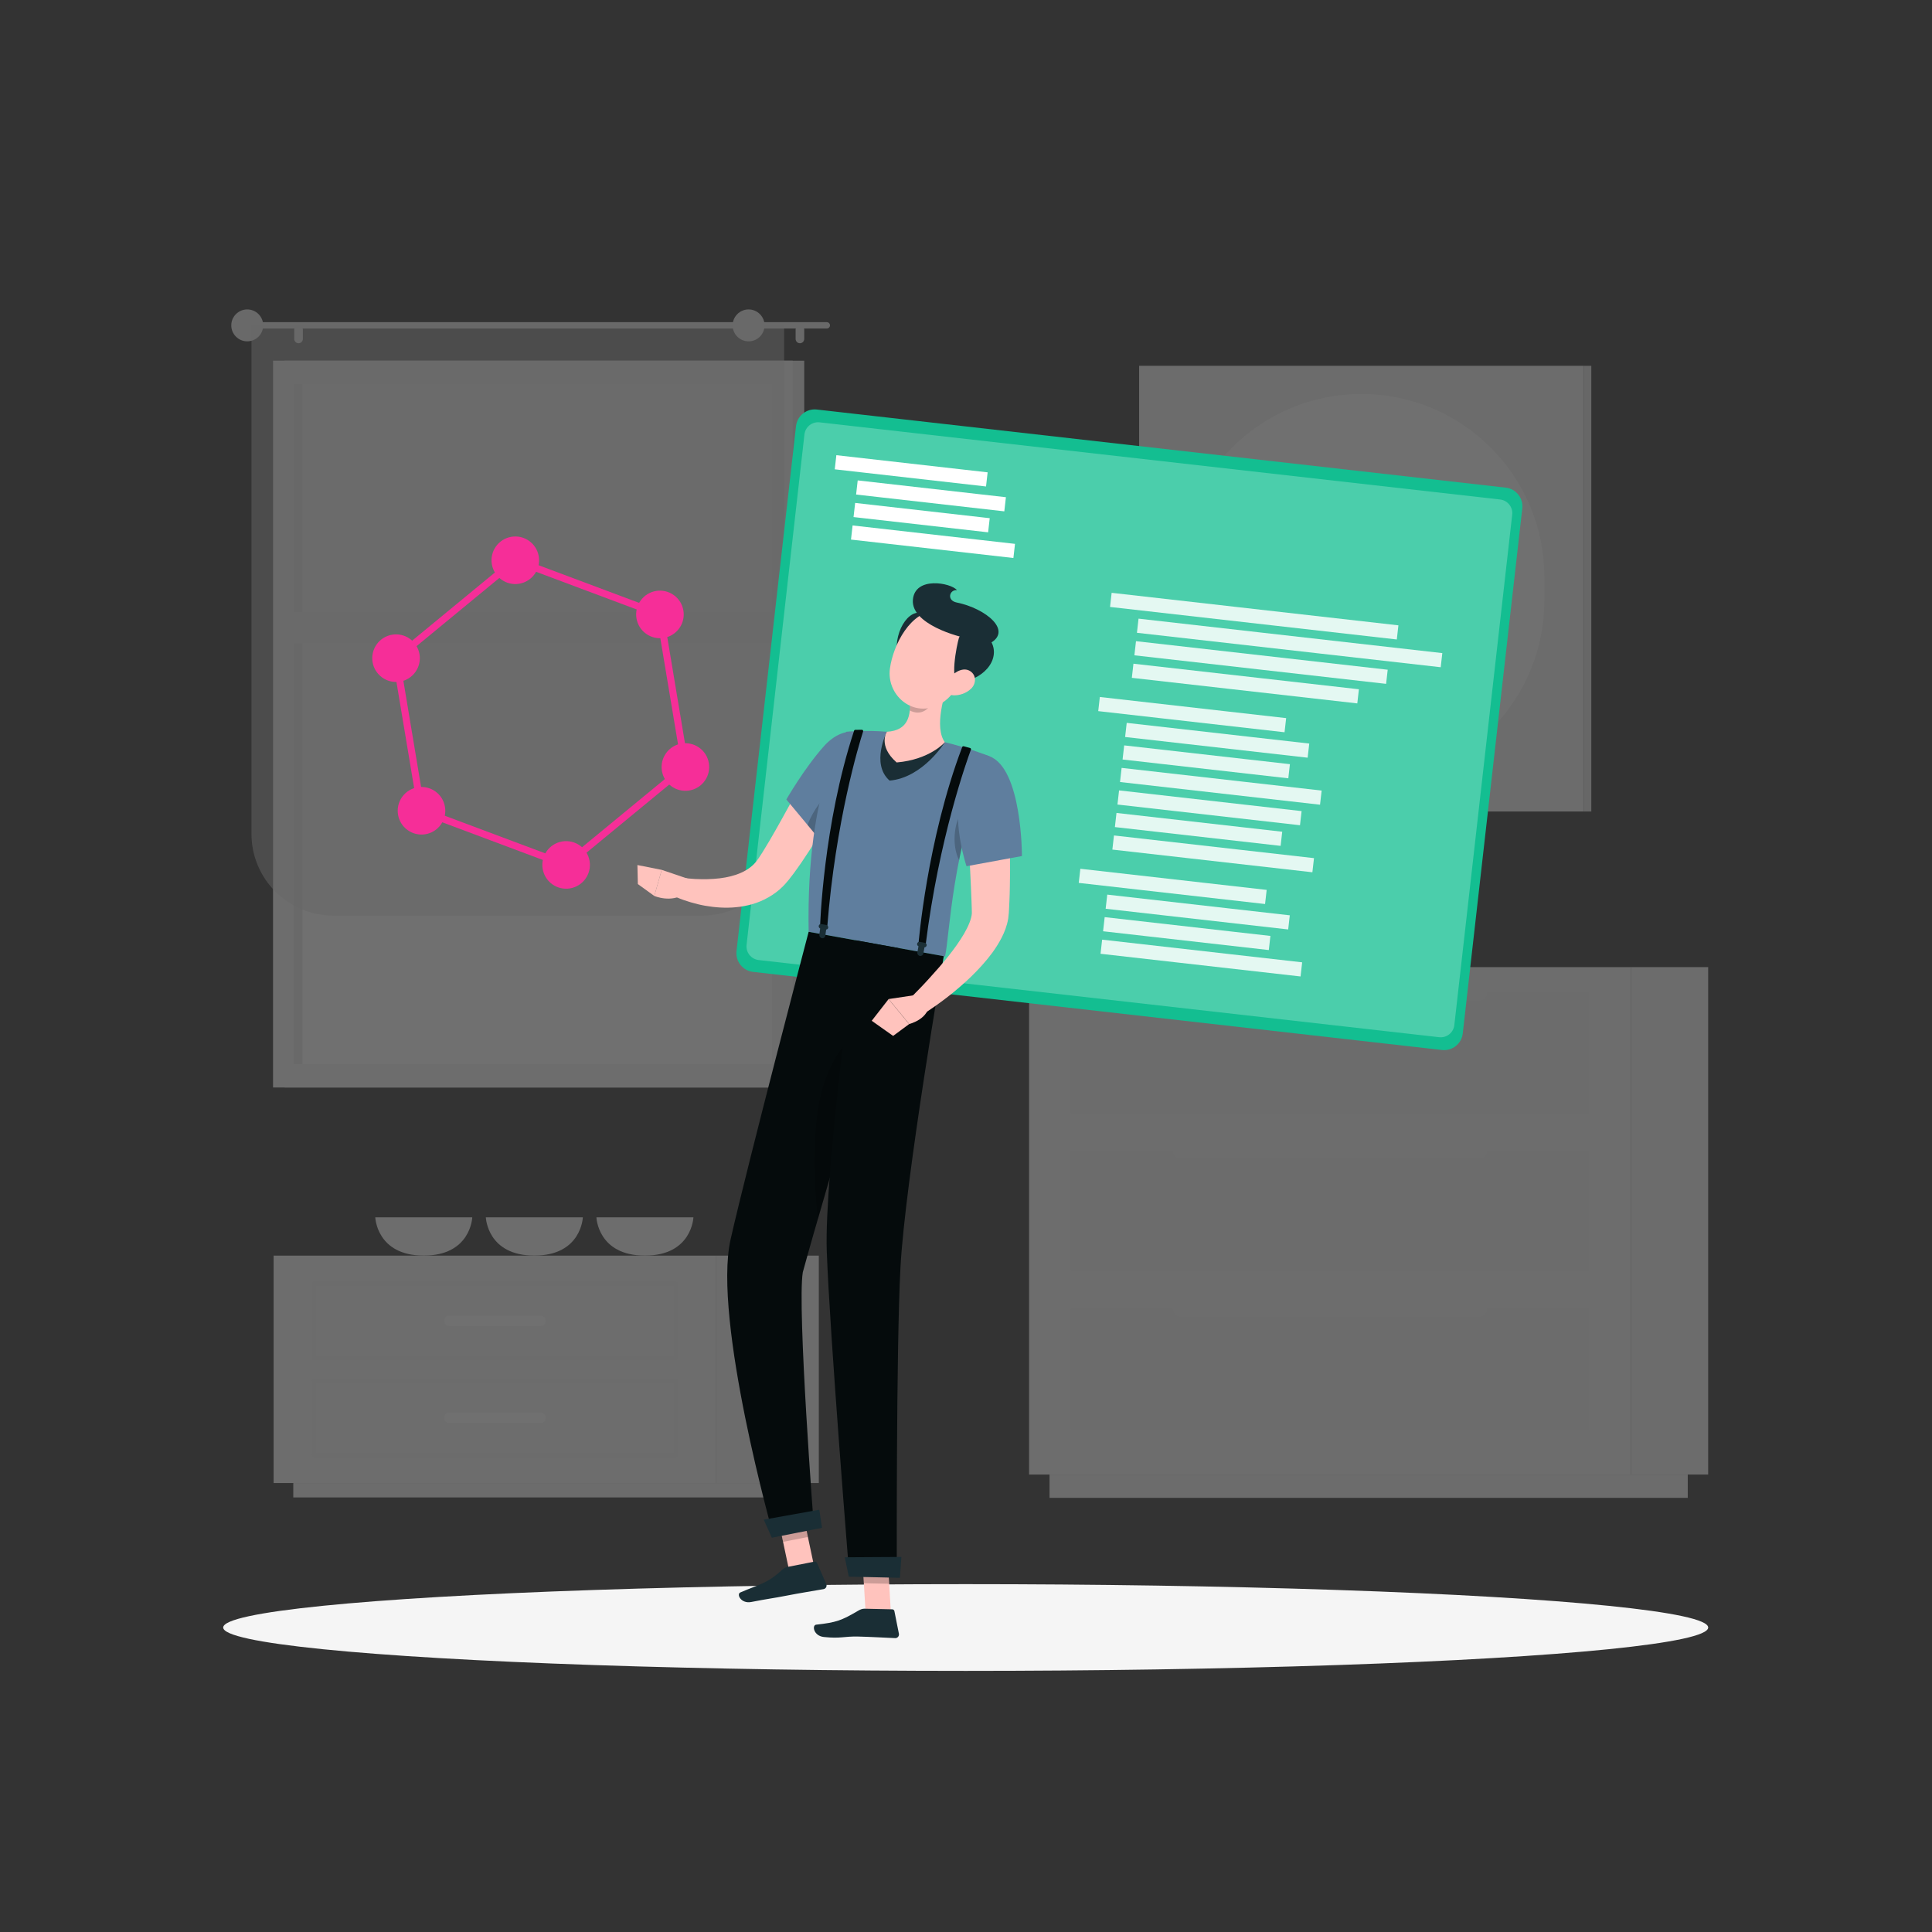 <svg xmlns="http://www.w3.org/2000/svg" id="Layer_1" viewBox="0 0 1080 1080"><rect x="0" y="0" width="1080" height="1080" fill="#333333" stroke="none"/><defs><style>      .cls-1 {        fill: #5f7e9e;      }      .cls-2 {        opacity: .5;      }      .cls-2, .cls-3 {        fill: #e1e1e1;      }      .cls-4 {        opacity: .85;      }      .cls-4, .cls-5, .cls-6 {        fill: #fff;      }      .cls-7 {        fill: #f0f0f0;      }      .cls-8 {        opacity: .3;      }      .cls-9 {        fill: #f62e98;      }      .cls-10, .cls-11 {        fill: #1a2e35;      }      .cls-12 {        opacity: .2;      }      .cls-13 {        fill: #e7e7e7;      }      .cls-14 {        fill: #13be91;      }      .cls-11, .cls-15 {        opacity: .99;      }      .cls-16 {        fill: #f5f5f5;      }      .cls-6 {        opacity: .24;      }      .cls-17 {        fill: #050b0c;      }      .cls-18 {        fill: #ffc3bd;      }    </style></defs><g class="cls-8"><g><g><g><rect class="cls-13" x="159.08" y="201.65" width="290.49" height="406.27" transform="translate(608.65 809.56) rotate(180)"></rect><rect class="cls-16" x="152.62" y="201.65" width="290.49" height="406.27" transform="translate(595.74 809.56) rotate(180)"></rect><rect class="cls-5" x="107.75" y="271.12" width="380.24" height="267.32" transform="translate(702.65 106.91) rotate(90)"></rect><rect class="cls-13" x="-23.47" y="402.34" width="380.24" height="4.88" transform="translate(571.43 238.13) rotate(90)"></rect><rect class="cls-16" x="157.42" y="342.1" width="280.91" height="17.47" transform="translate(595.74 701.67) rotate(180)"></rect></g><g><path class="cls-13" d="M139.99,180.1h322.21c.98,0,1.78.8,1.78,1.78h0c0,.98-.8,1.78-1.78,1.78H139.99c-.98,0-1.78-.8-1.78-1.78h0c0-.98.8-1.78,1.78-1.78Z"></path><path class="cls-13" d="M129.29,181.89c0,4.93,3.99,8.92,8.92,8.92s8.92-3.99,8.92-8.92-3.99-8.92-8.92-8.92-8.92,3.99-8.92,8.92Z"></path><path class="cls-13" d="M447.16,191.88h0c1.32,0,2.41-1.08,2.41-2.41v-5.17c0-1.32-1.08-2.41-2.41-2.41h0c-1.32,0-2.41,1.08-2.41,2.41v5.17c0,1.32,1.08,2.41,2.41,2.41Z"></path><path class="cls-13" d="M166.89,191.88h0c1.32,0,2.41-1.08,2.41-2.41v-5.17c0-1.32-1.08-2.41-2.41-2.41h0c-1.32,0-2.41,1.08-2.41,2.41v5.17c0,1.32,1.08,2.41,2.41,2.41Z"></path></g></g><path class="cls-2" d="M186.27,181.89h206.33c25.23,0,45.71,20.48,45.71,45.71v284.22H140.56V227.6c0-25.23,20.48-45.71,45.71-45.71Z" transform="translate(578.88 693.71) rotate(180)"></path><path class="cls-13" d="M409.55,181.89c0,4.93,3.99,8.92,8.92,8.92s8.92-3.99,8.92-8.92-3.99-8.92-8.92-8.92-8.92,3.99-8.92,8.92Z"></path></g><g><rect class="cls-7" x="636.78" y="204.48" width="248.48" height="249.15"></rect><rect class="cls-3" x="885.27" y="204.48" width="4.29" height="249.15" transform="translate(1774.83 658.12) rotate(180)"></rect><path class="cls-5" d="M761.03,220.22h0c56.46,0,102.3,45.84,102.3,102.3v13.07c0,56.46-45.84,102.3-102.3,102.3h0c-56.46,0-102.3-45.84-102.3-102.3v-13.07c0-56.46,45.84-102.3,102.3-102.3Z"></path><rect class="cls-16" x="717.32" y="282.57" width="87.4" height="92.99" rx="4.71" ry="4.71"></rect></g><g><g><rect class="cls-7" x="400.4" y="701.9" width="57.34" height="127.13" transform="translate(858.13 1530.93) rotate(180)"></rect><rect class="cls-7" x="163.96" y="829.03" width="282.77" height="8.06" transform="translate(610.68 1666.11) rotate(180)"></rect><rect class="cls-16" x="152.95" y="701.9" width="247.45" height="127.13"></rect><path class="cls-7" d="M377.85,760.31h-202.36c-.59,0-1.07-.48-1.07-1.07v-41.69c0-.59.48-1.07,1.07-1.07h202.36c.59,0,1.07.48,1.07,1.07v41.69c0,.59-.48,1.07-1.07,1.07ZM176.56,758.17h200.22v-39.55h-200.22v39.55Z"></path><path class="cls-7" d="M377.85,814.45h-202.36c-.59,0-1.07-.48-1.07-1.07v-41.69c0-.59.48-1.07,1.07-1.07h202.36c.59,0,1.07.48,1.07,1.07v41.69c0,.59-.48,1.07-1.07,1.07ZM176.56,812.31h200.22v-39.55h-200.22v39.55Z"></path><rect class="cls-5" x="248.36" y="735.53" width="56.62" height="5.72" rx="2.53" ry="2.53" transform="translate(553.34 1476.79) rotate(180)"></rect><rect class="cls-5" x="248.36" y="789.67" width="56.62" height="5.72" rx="2.53" ry="2.53" transform="translate(553.34 1585.06) rotate(180)"></rect></g><path class="cls-16" d="M264,680.49s-.69,21.4-27.11,21.4-27.11-21.4-27.11-21.4h54.22Z"></path><path class="cls-16" d="M325.81,680.49s-.69,21.4-27.11,21.4-27.11-21.4-27.11-21.4h54.22Z"></path><path class="cls-16" d="M387.62,680.49s-.69,21.4-27.11,21.4-27.11-21.4-27.11-21.4h54.22Z"></path></g><g><rect class="cls-7" x="911.62" y="540.62" width="43.27" height="283.66" transform="translate(1866.5 1364.9) rotate(180)"></rect><rect class="cls-7" x="586.69" y="824.28" width="356.78" height="13.04" transform="translate(1530.16 1661.6) rotate(180)"></rect><rect class="cls-16" x="575.27" y="540.62" width="336.35" height="283.66"></rect><rect class="cls-7" x="598.65" y="643.14" width="289.6" height="67.49"></rect><rect class="cls-7" x="598.65" y="731.46" width="289.6" height="67.49"></rect><rect class="cls-16" x="655.53" y="638.51" width="175.82" height="9.25" rx="4.38" ry="4.38" transform="translate(1486.89 1286.27) rotate(180)"></rect><rect class="cls-16" x="655.53" y="726.84" width="175.82" height="9.25" rx="4.38" ry="4.38" transform="translate(1486.89 1462.93) rotate(180)"></rect><rect class="cls-7" x="598.65" y="554.81" width="289.6" height="67.49"></rect><rect class="cls-16" x="655.53" y="550.18" width="175.82" height="9.25" rx="4.38" ry="4.38" transform="translate(1486.89 1109.62) rotate(180)"></rect></g></g><ellipse id="_x3C_Path_x3E_" class="cls-16" cx="539.83" cy="909.79" rx="415.06" ry="24.24"></ellipse><g><g><path class="cls-14" d="M806.09,586.96l-385.14-43.67c-5.73-.65-9.89-5.87-9.24-11.6l33.28-293.52c.65-5.73,5.87-9.89,11.6-9.24l385.14,43.67c5.73.65,9.89,5.87,9.24,11.6l-33.28,293.52c-.65,5.73-5.87,9.89-11.6,9.24Z"></path><path class="cls-6" d="M417.34,528.18l32.35-285.33c.48-4.21,4.28-7.24,8.49-6.76l380.39,43.13c4.21.48,7.24,4.28,6.76,8.49l-32.35,285.33c-.48,4.21-4.28,7.24-8.49,6.76l-380.39-43.13c-4.21-.48-7.24-4.28-6.76-8.49Z"></path><g><rect class="cls-4" x="620.47" y="340.43" width="161.33" height="7.95" transform="translate(43.26 -76.79) rotate(6.47)"></rect><rect class="cls-4" x="635.47" y="355.42" width="170.9" height="7.95" transform="translate(45.08 -78.93) rotate(6.47)"></rect><rect class="cls-4" x="634.14" y="366.36" width="141.61" height="7.95" transform="translate(46.21 -77.06) rotate(6.47)"></rect><rect class="cls-4" x="632.76" y="378.12" width="126.84" height="7.95" transform="translate(47.48 -76) rotate(6.47)"></rect><rect class="cls-4" x="614.05" y="395.49" width="104.82" height="7.95" transform="translate(49.24 -72.54) rotate(6.47)"></rect><rect class="cls-4" x="626.2" y="435.56" width="112.53" height="7.95" transform="translate(53.86 -74.09) rotate(6.47)"></rect><rect class="cls-4" x="627.69" y="421.88" width="93.24" height="7.95" transform="translate(52.27 -73.25) rotate(6.47)"></rect><rect class="cls-4" x="629.08" y="409.83" width="102.69" height="7.95" transform="translate(50.95 -74.02) rotate(6.47)"></rect><rect class="cls-4" x="603.16" y="491.51" width="104.82" height="7.95" transform="translate(59.99 -70.7) rotate(6.47)"></rect><rect class="cls-4" x="615.31" y="531.57" width="112.53" height="7.95" transform="translate(64.61 -72.25) rotate(6.47)"></rect><rect class="cls-4" x="616.8" y="517.9" width="93.24" height="7.95" transform="translate(63.01 -71.42) rotate(6.47)"></rect><rect class="cls-4" x="618.2" y="505.84" width="102.69" height="7.95" transform="translate(61.7 -72.18) rotate(6.47)"></rect><rect class="cls-5" x="466.82" y="259.21" width="85.11" height="7.95" transform="translate(32.89 -55.71) rotate(6.47)"></rect><rect class="cls-5" x="475.88" y="298.84" width="91.37" height="7.95" transform="translate(37.43 -56.83) rotate(6.47)"></rect><rect class="cls-5" x="477.35" y="285.37" width="75.71" height="7.95" transform="translate(35.88 -56.2) rotate(6.47)"></rect><rect class="cls-5" x="478.76" y="273.21" width="83.38" height="7.95" transform="translate(34.54 -56.87) rotate(6.47)"></rect><rect class="cls-4" x="621.92" y="473.32" width="112.53" height="7.95" transform="translate(58.09 -73.36) rotate(6.47)"></rect><rect class="cls-4" x="623.4" y="459.65" width="93.24" height="7.95" transform="translate(56.49 -72.53) rotate(6.47)"></rect><rect class="cls-4" x="624.8" y="447.59" width="102.69" height="7.95" transform="translate(55.18 -73.3) rotate(6.47)"></rect></g></g><g><polygon class="cls-18" points="498 901.25 483.85 900.93 481.88 868.1 496.03 868.42 498 901.25"></polygon><path class="cls-10" d="M483.34,899.28l15.45.34c.58.01,1.07.43,1.18.99l2.52,12.64c.26,1.31-.76,2.52-2.09,2.47-5.57-.22-13.62-.72-20.63-.88-8.19-.18-9.67,1.25-19.22.25-5.78-.6-6.78-6.61-4.3-6.89,11.26-1.26,13.96-2.22,23.66-7.9,1.05-.62,2.21-1.05,3.43-1.03Z"></path><polygon class="cls-12" points="481.88 868.11 482.89 885.04 497.05 885.35 496.04 868.42 481.88 868.11"></polygon><path class="cls-18" d="M475.63,435.1c-4.72,9.23-9.68,18.15-14.95,27.05-5.33,8.87-10.74,17.61-17.19,26.34-.81,1.09-1.71,2.21-2.56,3.31-.38.51-.99,1.2-1.55,1.83-.57.64-1.12,1.29-1.75,1.87-2.39,2.46-5.21,4.48-8.1,6.13-5.83,3.37-12.12,4.93-18.07,5.52-5.99.57-11.74.14-17.25-.83-2.76-.47-5.45-1.17-8.1-1.93-2.69-.79-5.15-1.63-7.94-2.84l3.41-10.82c2.08.23,4.6.5,6.91.63,2.35.14,4.71.12,7.01.1,4.61-.12,9.11-.58,13.17-1.66,4.06-1.03,7.66-2.63,10.44-4.73,1.4-1.05,2.61-2.22,3.65-3.52.29-.3.51-.66.75-1,.24-.35.47-.62.81-1.16l1.88-2.89c5.03-8.07,9.9-16.91,14.71-25.66l14.46-26.42,20.27,10.67Z"></path><path class="cls-1" d="M488.31,421.2c2.18,12.91-27.22,51.57-27.22,51.57l-21.52-25.87s10.1-17.54,20.98-29.73c11.17-12.52,25.37-10.14,27.76,4.03Z"></path><path class="cls-12" d="M481.43,432.19c-8.51,2.1-23,11.22-30.05,28.92l9.7,11.67s17.4-22.87,24.42-39.31c-.96-1.19-2.29-1.73-4.07-1.28Z"></path><path class="cls-1" d="M473.13,409.05s-22.57,28.78-21.09,111.83c22.97,4.15,65.06,11.76,76.24,13.78,2.64-11.61,3.58-58.81,24.83-111.91,0,0-12.59-4.98-24.94-7.84-9.66-2.23-23.7-5.09-32.41-5.86-11.48-1.01-22.64,0-22.64,0Z"></path><path class="cls-12" d="M536.98,455.17c-3.25,4.6-5.22,17.08-.83,25.67,1.03-5.31,2.25-10.87,3.7-16.68l-2.87-8.99Z"></path><path class="cls-10" d="M495.77,409.06s-9.15,17.97,1.52,27.3c18.65-1.6,30.89-21.45,30.89-21.45l-32.41-5.86Z"></path><polygon class="cls-18" points="356.32 483.57 356.56 494.2 365.76 500.85 369.91 486.26 356.32 483.57"></polygon><path class="cls-18" d="M386.31,491.83l-16.4-5.57-4.15,14.58s9.55,4.15,17.2-1.39l3.35-7.62Z"></path><path class="cls-18" d="M531.56,377.85c-3.93,10.06-9.42,28.79-3.38,37.07,0,0-8.3,9.7-26.95,11.3-10.66-9.33-5.46-17.16-5.46-17.16,12.13-.67,13.39-9.36,12.83-17.82l22.96-13.39Z"></path><path class="cls-12" d="M522.2,383.31l-13.59,7.92c.14,2.01.17,4.02-.04,5.93,6.03,3.1,10.96-.15,13.61-6.69.89-2.2.21-6.02.02-7.16Z"></path><path class="cls-10" d="M501.47,366.3c.86,6.36,20.67-4.06,24.01-6.25,3.34-2.19-.5-9.86-8-16.01-7.5-6.16-18.05,7.25-16.02,22.27Z"></path><path class="cls-18" d="M542.1,369.24c-6.05,13.04-8.93,20.98-18.36,25.2-14.19,6.34-28.29-6.23-26.25-20.82,1.83-13.13,11.42-32.25,26.58-32.44,14.94-.2,24.09,15.03,18.04,28.07Z"></path><path class="cls-10" d="M536.73,381.46c-6.35.95-1.87-20.98-.7-24.81,1.17-3.82,11.37-7.3,17.09.54,6.96,9.56-1.4,22.02-16.38,24.26Z"></path><path class="cls-10" d="M534.82,336.81c-5.75-1.16-4.11-7.25.12-6.93-3.4-4.12-23.58-7.89-24.63,5.46-1.05,13.35,24.88,20.76,31.89,21.7l10.53,2.93c14.06-7.04-1.59-19.87-17.91-23.16Z"></path><path class="cls-18" d="M542.8,385.02c-2.81,2.67-6.59,3.79-9.77,3.66-4.79-.2-5.71-4.84-3.14-8.58,2.31-3.37,7.58-7.33,11.79-5.3,4.15,2,4.33,7.17,1.12,10.22Z"></path><polygon class="cls-18" points="454.91 874.71 441.03 877.44 434.23 845.37 448.12 842.64 454.91 874.71"></polygon><path class="cls-10" d="M440.16,875.94l15.17-2.99c.57-.11,1.14.19,1.37.72l5.18,11.8c.54,1.22-.2,2.63-1.51,2.86-5.49.98-13.46,2.22-20.33,3.58-8.04,1.58-10.64,1.75-20.07,3.61-5.7,1.12-8.42-4.33-6.14-5.32,10.4-4.52,14.96-4.88,23.21-12.52.9-.83,1.93-1.5,3.13-1.74Z"></path><polygon class="cls-12" points="434.23 845.38 437.73 861.91 451.63 859.18 448.13 842.65 434.23 845.38"></polygon><path class="cls-17" d="M452.04,520.88s-33.85,128.81-43.63,171.92c-10.17,44.83,24.03,166.03,24.03,166.03l22.59-4.45s-9.49-123.55-6.26-143.18c12.96-47.47,53.38-181.25,53.38-181.25l-50.11-9.06Z"></path><path class="cls-12" d="M456.35,627.65c-2.02,22.23-.21,44.08.84,53.86,9.69-33.67,23.14-78.84,32.81-111.1-9.77,4.21-30.04,17.59-33.65,57.24Z"></path><path class="cls-17" d="M478.38,525.64s-17.71,131.28-16.21,173.7c1.65,46.45,12.63,181.46,12.63,181.46l26.52.58s-.4-127.68,2.05-172.93c2.66-49.11,24.2-173.93,24.2-173.93l-49.19-8.89Z"></path><polygon class="cls-10" points="503.06 882 474.49 881.37 472.23 870.53 503.88 870.34 503.06 882"></polygon><polygon class="cls-10" points="459.51 854.07 431.46 859.6 426.94 849.5 458.01 843.94 459.51 854.07"></polygon><path class="cls-17" d="M542.28,418.13l-3.54-.96c-.35-.1-.73.09-.86.44-19.74,51.98-24.44,110.09-24.44,110.09l3.97.72c7.46-59.84,23.11-103.34,25.35-109.36.15-.39-.08-.81-.48-.92Z"></path><g class="cls-15"><path class="cls-10" d="M517.99,528.52c.13-.71-.35-1.39-1.05-1.51l-2.75-.5c-.71-.13-1.39.34-1.51,1.05-.11.6.23,1.16.76,1.4l-.62,3.41c-.17.92.45,1.81,1.37,1.98.92.17,1.81-.45,1.98-1.37l.62-3.41c.58-.04,1.09-.45,1.2-1.04Z"></path></g><g><path class="cls-17" d="M481.79,407.95l-3.68.03c-.31,0-.58.2-.67.49-17.28,52.45-19,109.29-19,109.29l3.97.72c4.66-59.64,17.9-102.81,20.08-109.6.15-.46-.2-.93-.68-.93Z"></path><path class="cls-11" d="M462.98,518.58c.09-.71-.41-1.4-1.11-1.52l-2.75-.5c-.7-.13-1.36.35-1.45,1.06-.08.6.28,1.17.81,1.41l-.46,3.43c-.12.93.53,1.83,1.45,1.99.92.17,1.78-.46,1.9-1.39l.46-3.43c.57-.04,1.06-.45,1.14-1.05Z"></path></g><polygon class="cls-18" points="487.3 570.62 499.26 579.08 508.23 572.46 496.75 558.48 487.3 570.62"></polygon><path class="cls-18" d="M513.68,555.94l-16.93,2.54,11.48,13.97s11.75-2.85,11.11-12.28l-5.66-4.23Z"></path><path class="cls-18" d="M563.56,444.91c.64,11.19,1,22.32,1.06,33.52.05,5.6.02,11.2-.1,16.84-.05,2.82-.11,5.64-.25,8.51l-.21,4.32-.12,2.18c-.08,1-.21,2.15-.34,3.2-.7,4.16-2.1,7.59-3.66,10.66-1.57,3.07-3.33,5.79-5.17,8.36-3.72,5.05-7.8,9.44-12.01,13.54-8.5,8.16-17.52,15.04-27.34,21.29l-6.92-8.99c3.72-3.77,7.62-7.69,11.2-11.71,3.65-3.98,7.17-8.02,10.45-12.14,3.27-4.11,6.3-8.32,8.75-12.51,1.21-2.08,2.26-4.17,3.03-6.14.77-1.96,1.26-3.83,1.33-5.18-.02-.33-.01-.56,0-.95l-.05-1.99-.13-4.02-.33-8.16-.78-16.49c-.54-11.01-1-22.1-1.3-33.12l22.88-1.01Z"></path><path class="cls-1" d="M553.11,422.75c18.3,6.82,18.16,55.78,18.16,55.78l-30.98,5.7s-7.49-22.26-3.79-39.77c3.53-16.71,2.69-26.9,16.6-21.71Z"></path></g><g><path class="cls-9" d="M316.84,485.73l-82.97-31.07-14.58-87.39,68.39-56.32,82.97,31.07,14.58,87.39-68.39,56.32ZM237.37,451.78l78.72,29.48,64.89-53.44-13.83-82.91-78.72-29.48-64.89,53.44,13.83,82.92Z"></path><path class="cls-9" d="M301.17,311.01c1.21,7.24-3.68,14.09-10.93,15.3-7.24,1.21-14.09-3.68-15.3-10.93-1.21-7.24,3.68-14.09,10.93-15.3,7.24-1.21,14.09,3.68,15.3,10.93Z"></path><path class="cls-9" d="M329.58,481.31c1.21,7.24-3.68,14.09-10.93,15.3-7.24,1.21-14.09-3.68-15.3-10.93-1.21-7.24,3.68-14.09,10.93-15.3,7.24-1.21,14.09,3.68,15.3,10.93Z"></path><path class="cls-9" d="M361.18,354.29c-5.98-4.27-7.36-12.57-3.09-18.55,4.27-5.98,12.57-7.36,18.55-3.09,5.98,4.27,7.36,12.57,3.09,18.55-4.27,5.98-12.57,7.36-18.55,3.09Z"></path><path class="cls-9" d="M213.66,378.74c-5.98-4.27-7.36-12.57-3.09-18.55,4.27-5.98,12.57-7.36,18.55-3.09,5.98,4.27,7.36,12.57,3.09,18.55-4.27,5.98-12.57,7.36-18.55,3.09Z"></path><path class="cls-9" d="M375.41,439.59c-5.98-4.27-7.36-12.57-3.09-18.55,4.27-5.98,12.57-7.36,18.55-3.09,5.98,4.27,7.36,12.57,3.09,18.55-4.27,5.98-12.57,7.36-18.55,3.09Z"></path><path class="cls-9" d="M227.89,464.04c-5.98-4.27-7.36-12.57-3.09-18.55s12.57-7.36,18.55-3.09c5.98,4.27,7.36,12.57,3.09,18.55-4.27,5.98-12.57,7.36-18.55,3.09Z"></path></g></g></svg>